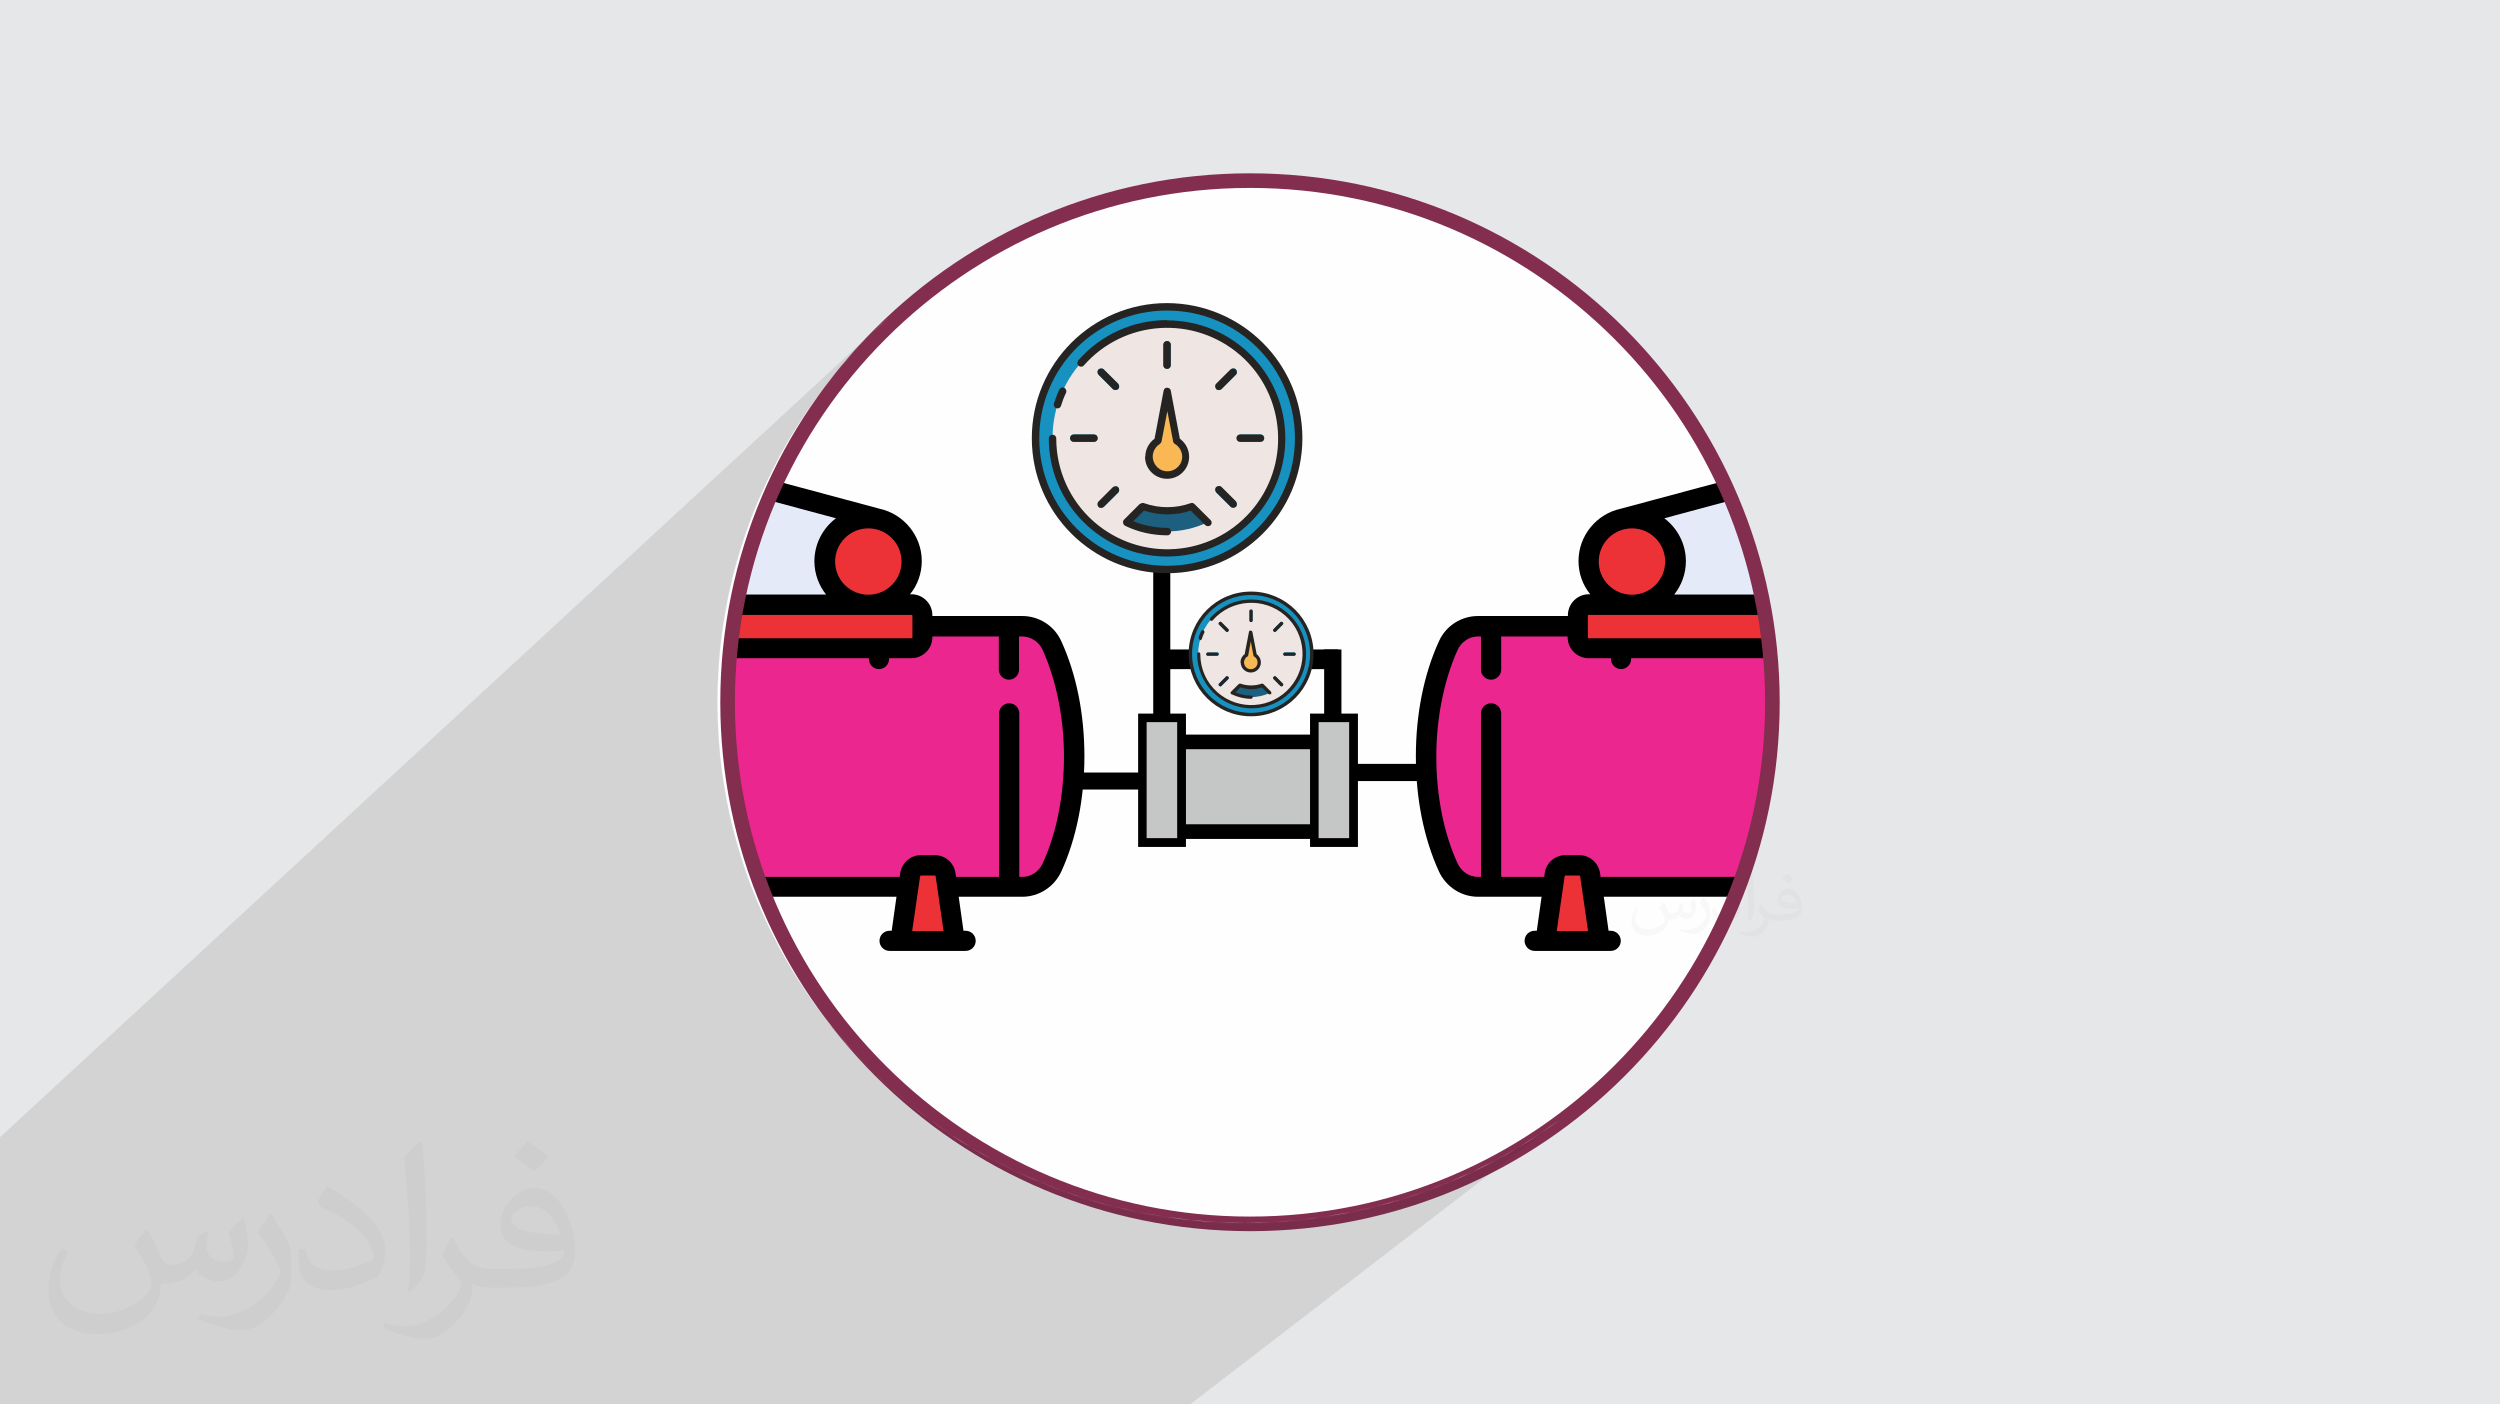 <?xml version="1.0" encoding="UTF-8"?>
<!DOCTYPE svg PUBLIC "-//W3C//DTD SVG 1.1//EN" "http://www.w3.org/Graphics/SVG/1.1/DTD/svg11.dtd">
<!-- Creator: CorelDRAW 2017 -->
<svg xmlns="http://www.w3.org/2000/svg" xml:space="preserve" width="356px" height="200px" version="1.1" style="shape-rendering:geometricPrecision; text-rendering:geometricPrecision; image-rendering:optimizeQuality; fill-rule:evenodd; clip-rule:evenodd"
viewBox="0 0 356000 200000"
 xmlns:xlink="http://www.w3.org/1999/xlink"
 enable-background="new 0 0 512 512">
 <rect x="0" y="0" width="356000" height="200000" fill="#333333" stroke="none"/>
 <defs>
  <style type="text/css">
   <![CDATA[
    .fil22 {fill:none}
    .fil1 {fill:#FEFEFE}
    .fil10 {fill:#EC268F}
    .fil11 {fill:#ED3237}
    .fil15 {fill:black}
    .fil17 {fill:#1791BF}
    .fil19 {fill:#1C5F7E}
    .fil21 {fill:#252422}
    .fil13 {fill:#393185}
    .fil2 {fill:#5C6C75}
    .fil3 {fill:#7D8C97}
    .fil14 {fill:#959CB5}
    .fil12 {fill:#AFB9D2}
    .fil16 {fill:#C5C6C6}
    .fil5 {fill:#DF8571}
    .fil9 {fill:#E4EAF8}
    .fil6 {fill:#E6E7E8}
    .fil18 {fill:#EFE6E3}
    .fil4 {fill:#F4B2A1}
    .fil20 {fill:#F9B854}
    .fil7 {fill:#FEFEFE}
    .fil23 {fill:#832E4E;fill-rule:nonzero}
    .fil8 {fill:black;fill-rule:nonzero}
    .fil25 {fill:#373435;fill-opacity:0.031}
    .fil0 {fill:#373435;fill-opacity:0.102}
    .fil24 {fill:#2B2A29;fill-opacity:0.102}
   ]]>
  </style>
   <clipPath id="id0">
    <path d="M178000 25700c41100,0 74410,33260 74410,74300 0,41040 -33310,74300 -74410,74300 -41100,0 -74410,-33260 -74410,-74300 0,-41040 33310,-74300 74410,-74300z"/>
   </clipPath>
 </defs>
 <g id="Layer_x0020_1">
  <polygon class="fil0" points="261750,136250 261550,136250 261310,136250 260570,136250 260380,136250 260330,136250 260300,136250 259760,136250 258730,136250 258570,136250 258400,136250 257930,136250 257660,136250 256860,136250 256370,136250 255170,136250 255140,136250 253830,136250 253590,136250 253540,136250 253380,136250 252960,136250 252740,136250 251190,136250 250630,136250 250630,136250 250540,136250 250540,136250 250030,136250 250030,136250 250020,136250 250000,136250 249980,136250 249890,136250 249890,136250 249600,136250 249530,136250 249320,136250 249240,136250 249080,136250 248930,136250 248350,136250 248280,136250 248180,136250 247550,136250 246570,136250 246150,136250 246020,136250 245720,136250 245630,136250 245340,136250 244840,136250 244820,136250 244740,136250 244690,136250 244620,136250 244430,136250 243480,136250 243480,136250 243480,136250 243470,136250 243470,136250 243470,136250 243460,136250 243450,136250 243440,136250 243420,136250 243400,136250 243380,136250 243360,136250 243340,136250 243310,136250 243290,136250 243260,136250 243230,136250 243200,136250 243160,136250 243130,136250 243090,136250 243070,136250 243050,136250 243010,136250 242980,136250 242940,136250 242930,136250 242890,136250 242850,136250 242810,136250 242760,136250 242720,136250 242680,136250 242630,136250 242590,136250 242530,136250 242500,136250 242440,136250 242430,136250 242260,136250 241540,136250 241010,136250 240660,136250 240640,136250 237990,136250 237980,136250 237950,136250 237930,136250 237910,136250 237890,136250 237880,136250 237870,136250 237870,136250 237850,136250 237840,136250 237840,136250 237830,136250 237830,136250 237830,136250 237830,136250 237830,136250 237640,136250 237160,136250 237150,136250 237150,136250 237150,136250 237150,136250 237150,136250 237150,136250 237150,136250 237140,136250 237130,136250 237120,136250 237110,136250 237100,136250 237100,136250 237080,136250 237060,136250 237040,136250 237020,136250 237000,136250 237000,136250 236990,136250 236970,136250 236940,136250 236910,136250 236880,136250 236850,136250 236820,136250 236780,136250 236760,136250 236740,136250 236700,136250 236670,136250 236630,136250 236590,136250 236550,136250 236500,136250 236460,136250 236420,136250 236380,136250 236330,136250 236290,136250 236240,136250 236200,136250 236150,136250 236140,136250 234480,136250 234480,136250 234480,136250 234380,136250 234380,136250 234360,136250 234360,136250 234080,136250 234020,136250 234020,136250 233440,136250 232770,136250 231770,136250 231760,136250 231740,136250 231720,136250 231700,136250 231680,136250 231670,136250 231650,136250 231640,136250 231630,136250 231630,136250 231620,136250 231620,136250 231620,136250 231620,136250 231620,136250 231620,136250 231030,136250 230650,136250 230610,136250 230210,136250 230200,136250 230200,135720 230200,135570 230200,135540 230200,134930 230200,134860 230200,134860 230200,134860 230200,134860 230200,134860 230200,134860 230200,134860 230200,134850 230200,134850 230200,134840 230200,134830 230200,134820 230200,134810 230200,134800 230200,134780 230200,134770 230200,134750 230200,134740 230200,134710 230200,134700 230200,134700 230200,134670 230200,134650 230200,134630 230200,134600 230200,134590 230200,134580 230200,134550 230200,134530 230200,134500 230200,134470 230200,134440 230200,134410 230200,134380 230200,134350 230200,134320 230200,134290 230200,134260 230200,134230 230200,134220 230200,134200 230200,134160 230200,134150 230200,134140 230200,133860 230200,133750 230200,133150 230200,133140 230200,133120 230200,133110 230200,133100 230200,133080 230200,133070 230200,133060 230200,133060 230200,133050 230200,133040 230200,133040 230200,133040 230200,133040 230200,133040 230200,133040 230200,133040 230200,133040 230200,132900 230200,132870 230200,132120 230200,131270 230200,131160 230200,131010 230200,131010 230200,130990 230200,130970 230200,130960 230200,130950 230200,130930 230200,130920 230200,130920 230200,130910 230200,130900 230200,130900 230200,130900 230200,130900 230200,130900 230200,130900 230200,130900 230200,130560 230200,130560 230200,130560 230200,130550 230200,130550 230200,130550 230200,130550 230200,130540 230200,130540 230200,130530 230200,130520 230200,130510 230200,130500 230200,130480 230200,130470 230200,130450 230200,130430 230200,130410 230200,130400 230200,130370 230200,130350 230200,130330 230200,130300 230200,130290 230200,130280 230200,130250 230200,130220 230200,130200 230200,130170 230200,130140 230200,130110 230200,130080 230200,130050 230200,130020 230200,129990 230200,129960 230200,129930 230200,129900 230200,129860 230200,129850 230200,128580 230200,128540 230200,126660 230200,126650 230200,126630 230200,126620 230200,126610 230200,126590 230200,126580 230200,126570 230200,126560 230200,126550 230200,126550 230200,126540 230200,126540 230200,126540 230200,126540 230200,126540 230200,126250 230200,125990 230200,125100 230200,124200 230200,124050 230200,123160 230200,123040 230200,122310 230200,122300 230200,122280 230200,122270 230200,122250 230200,122240 230200,122230 230200,122220 230200,122210 230200,122200 230200,122190 230200,122190 230200,122190 230200,122190 230200,122190 230200,122180 230200,122180 230200,122180 230200,122180 230200,121260 230200,120350 230200,120220 230200,114780 271820,83670 270840,84440 269910,85250 269010,86100 268160,86990 267350,87930 266580,88900 265860,89910 265190,90950 264570,92030 264000,93140 263490,94280 263020,95450 262700,96420 276000,86680 276090,86620 276210,86590 276320,86580 276440,86590 276560,86620 276650,86680 276740,86750 276810,86840 276870,86940 276900,87050 276920,87170 276920,88780 277460,88780 280360,86680 280460,86620 280570,86590 280690,86580 280800,86590 280920,86620 281020,86680 281100,86750 281180,86840 281230,86940 281260,87050 281280,87170 281280,89370 281280,94250 281280,94250 281280,94260 281280,94260 281280,94260 281280,94260 281280,94270 281280,94270 281280,94270 281280,94270 281280,94270 281280,95250 293480,86680 293580,86620 293690,86590 293810,86580 293930,86590 294040,86620 294140,86680 294220,86750 294300,86840 294350,86940 294380,87050 294400,87170 294400,88780 294820,88780 297840,86680 297940,86620 298050,86590 298170,86580 298290,86590 298400,86620 298500,86680 298590,86750 298660,86840 298710,86940 298750,87050 298760,87170 298760,89370 298760,94260 298760,94260 298760,94260 298760,94270 298760,94270 298760,99150 298760,99160 298760,99160 298760,99160 298760,99160 298760,99170 298760,99170 298760,104060 298760,104070 298780,104080 298800,104100 298820,104130 298840,104150 298850,104180 298850,104180 298850,104210 298850,104210 298850,107900 304200,107900 306400,107900 306480,107900 306550,107930 306620,107960 306620,107960 306680,108010 306720,108070 306760,108140 306780,108210 306790,108290 306790,119750 306790,121650 306780,121730 306760,121800 306720,121870 306680,121920 306620,121970 295400,128730 296110,128500 297280,128030 298430,127520 299540,126950 300620,126330 284120,136250 282940,136250 282840,136250 282600,136250 280860,136250 280760,136250 279990,136250 279650,136250 274310,136250 274150,136250 273500,136250 271910,136250 270650,136250 270630,136250 269120,136250 268960,136250 268310,136250 266760,136250 266760,136250 266730,136250 266680,136250 266680,136250 265490,136250 265460,136250 265460,136250 265370,136250 265200,136250 263930,136250 263760,136250 263120,136250 262660,136250 "/>
  <ellipse class="fil1" cx="287250" cy="104310" rx="25790" ry="25750"/>
  <g id="_1419250638464">
   <path class="fil2" d="M281280 89370c0,-330 -270,-590 -590,-590l-4370 0c0,0 0,0 -10,0 -10,0 -20,0 -30,0 -10,0 -20,0 -20,0 -10,0 -20,10 -30,10 -10,0 -20,0 -30,0 -10,0 -20,10 -30,10 -10,0 -20,0 -30,10 -10,0 -20,0 -20,10 -10,0 -20,0 -30,10 -10,0 -20,10 -30,10 -10,0 -20,10 -20,10 -10,10 -20,10 -30,20 -10,0 -10,10 -20,10 -10,10 -20,10 -20,20 -10,10 -20,10 -30,20 0,0 0,0 -10,10 0,0 0,0 -10,10 -10,10 -10,10 -20,20 -10,10 -10,10 -20,20 -10,10 -10,20 -20,20 0,10 -10,20 -20,30 0,0 -10,10 -10,20 -10,10 -10,20 -20,30 0,0 -10,10 -10,20 0,10 -10,20 -10,30 -10,0 -10,10 -10,20 -10,10 -10,20 -10,30 -10,10 -10,20 -10,30 0,10 -10,10 -10,20 0,10 0,20 -10,30 0,10 0,20 0,30 0,10 0,20 0,30 0,10 0,20 0,30 0,10 0,10 0,20 0,0 0,0 0,10 0,10 0,20 0,30 0,10 0,20 0,30 0,10 0,20 0,30 10,0 10,10 10,20 0,10 0,20 10,30 0,10 0,20 0,30 10,10 10,20 10,30 10,0 10,10 20,20 0,10 0,20 10,30 0,10 10,20 10,20 0,10 10,20 20,30 0,10 10,20 10,20 10,10 10,20 20,30 0,0 10,10 20,20 0,0 0,10 0,10l3490 3910 -3050 0c0,0 0,0 0,0 -20,0 -30,10 -40,10 -10,0 -20,0 -20,0 -10,0 -20,0 -30,0 -10,10 -20,10 -30,10 -10,0 -20,0 -30,10 -10,0 -20,0 -30,0 -10,10 -10,10 -20,10 -10,10 -20,10 -30,10 -10,10 -20,10 -30,20 -10,0 -10,0 -20,10 -10,0 -20,10 -30,10 -10,10 -10,20 -20,20 -10,10 -20,10 -20,20 -10,0 -20,10 -30,20 0,0 0,0 -10,0 0,10 0,10 -10,10 -10,10 -10,20 -20,30 -10,0 -10,10 -20,20 -10,10 -10,10 -20,20 0,10 -10,20 -20,20 0,10 -10,20 -10,30 -10,0 -10,10 -20,20 0,10 -10,20 -10,30 0,10 -10,10 -10,20 -10,10 -10,20 -10,30 -10,10 -10,20 -10,30 -10,0 -10,10 -10,20 0,10 -10,20 -10,30 0,10 0,20 -10,30 0,10 0,20 0,30 0,10 0,20 0,30 0,10 0,20 0,30 0,0 0,10 0,10 0,10 0,10 0,10 0,10 0,20 0,40 0,0 0,10 0,20 0,10 0,20 0,30 10,10 10,20 10,30 0,10 0,20 10,30 0,10 0,20 0,30 10,0 10,10 10,20 10,10 10,20 20,30 0,10 0,20 10,20 0,10 10,20 10,30 0,10 10,20 10,20 10,10 20,20 20,30 10,10 10,10 20,20 0,10 10,20 20,30 0,0 0,0 0,10l3490 3910 -3050 0c0,0 0,0 -10,0 -10,0 -20,0 -30,0 -10,0 -20,0 -20,10 -10,0 -20,0 -30,0 -10,0 -20,0 -30,0 -10,10 -20,10 -30,10 -10,0 -20,10 -30,10 -10,0 -10,10 -20,10 -10,0 -20,10 -30,10 -10,0 -20,10 -30,10 -10,10 -10,10 -20,20 -10,0 -20,10 -30,10 -10,10 -10,10 -20,20 -10,0 -20,10 -20,10 -10,10 -20,20 -30,20 0,10 0,10 -10,10 0,0 0,10 -10,10 -10,10 -10,20 -20,20 -10,10 -10,20 -20,20 -10,10 -10,20 -20,30 0,0 -10,10 -20,20 0,10 -10,20 -10,20 -10,10 -10,20 -20,30 0,10 -10,10 -10,20 0,10 -10,20 -10,30 -10,10 -10,20 -10,30 -10,0 -10,10 -10,20 -10,10 -10,20 -10,30 0,10 -10,20 -10,30 0,10 0,20 -10,30 0,10 0,10 0,20 0,10 0,20 0,30 0,10 0,20 0,30 0,10 0,10 0,20 0,0 0,10 0,10 0,10 0,20 0,30 0,10 0,20 0,30 0,10 0,20 0,30 10,10 10,20 10,30 0,10 0,10 10,20 0,10 0,20 0,30 10,10 10,20 10,30 10,10 10,20 20,30 0,0 0,10 10,20 0,10 10,20 10,30 0,10 10,10 10,20 10,10 20,20 20,30 10,0 10,10 20,20 0,10 10,10 20,20 0,10 0,10 0,10l4370 4900c110,130 270,190 440,190 140,0 280,-40 390,-140 240,-220 260,-590 50,-840l-3490 -3910 3050 0c20,0 30,0 50,0 10,0 20,-10 20,-10 20,0 30,0 40,0 10,0 10,-10 20,-10 10,0 20,0 30,-10 10,0 20,0 30,0 10,-10 20,-10 30,-10 0,-10 10,-10 20,-10 10,-10 20,-10 30,-20 0,0 10,0 20,-10 10,0 10,-10 20,-10 10,-10 20,-10 30,-20 0,0 10,-10 20,-10 10,-10 10,-20 20,-20 0,-10 10,-10 10,-10 0,0 10,-10 10,-10 10,-10 20,-20 20,-20 10,-10 20,-20 20,-20 10,-10 10,-20 20,-30 10,0 10,-10 20,-20 0,-10 10,-20 10,-20 10,-10 10,-20 20,-30 0,-10 10,-10 10,-20 10,-10 10,-20 10,-30 10,-10 10,-20 20,-30 0,0 0,-10 10,-20 0,-10 0,-20 0,-30 10,-10 10,-20 10,-30 0,-10 10,-20 10,-30 0,-10 0,-20 0,-20 0,-10 0,-20 0,-30 0,-10 10,-20 10,-30 0,-10 0,-20 0,-20 0,0 0,-10 0,-10 0,-10 0,-20 -10,-30 0,-10 0,-20 0,-30 0,-10 0,-20 0,-30 0,-10 0,-20 -10,-30 0,-10 0,-20 0,-20 -10,-10 -10,-20 -10,-30 0,-10 -10,-20 -10,-30 -10,-10 -10,-20 -10,-30 -10,0 -10,-10 -10,-20 -10,-10 -10,-20 -20,-30 0,-10 -10,-10 -10,-20 -10,-10 -10,-20 -20,-30 0,0 -10,-10 -10,-20 -10,-10 -20,-20 -30,-20 0,-10 0,-10 0,-10l-3490 -3920 3050 0c20,0 30,0 50,0 10,0 20,0 20,0 20,0 30,-10 40,-10 10,0 10,0 20,0 10,-10 20,-10 30,-10 10,0 20,-10 30,-10 10,0 20,-10 30,-10 0,0 10,-10 20,-10 10,0 20,-10 30,-10 0,-10 10,-10 20,-10 10,-10 20,-20 20,-20 10,-10 20,-10 30,-20 0,0 10,-10 20,-10 10,-10 10,-10 20,-20 0,0 10,0 10,-10 0,0 10,0 10,-10 10,-10 20,-10 20,-20 10,-10 20,-10 20,-20 10,-10 10,-10 20,-20 10,-10 10,-20 20,-30 0,0 10,-10 10,-20 10,-10 10,-20 20,-30 0,0 10,-10 10,-20 10,-10 10,-20 10,-20 10,-10 10,-20 20,-30 0,-10 0,-20 10,-30 0,-10 0,-20 0,-30 10,-10 10,-10 10,-20 0,-10 10,-20 10,-30 0,-10 0,-20 0,-30 0,-10 0,-20 0,-30 0,-10 10,-20 10,-30 0,-10 0,-10 0,-20 0,0 0,0 0,-10 0,-10 0,-20 -10,-30 0,-10 0,-20 0,-30 0,-10 0,-20 0,-30 0,0 0,-10 -10,-20 0,-10 0,-20 0,-30 -10,-10 -10,-20 -10,-30 0,-10 -10,-20 -10,-20 -10,-10 -10,-20 -10,-30 -10,-10 -10,-20 -20,-30 0,-10 0,-20 -10,-20 0,-10 -10,-20 -10,-30 -10,-10 -10,-20 -20,-20 0,-10 -10,-20 -20,-20 0,-10 -10,-20 -20,-30 0,0 0,-10 0,-10l-3490 -3910 3050 0c320,0 590,-270 590,-590l0 0z"/>
   <path class="fil2" d="M298170 94850c20,0 40,0 50,0 10,0 20,0 30,0 10,0 20,-10 30,-10 10,0 20,0 20,0 10,-10 20,-10 30,-10 10,0 20,-10 30,-10 10,0 20,-10 30,-10 10,0 10,-10 20,-10 10,0 20,-10 30,-10 0,-10 10,-10 20,-10 10,-10 20,-20 30,-20 0,-10 10,-10 20,-20 10,0 10,-10 20,-10 10,-10 20,-10 20,-20 0,0 10,0 10,-10 0,0 10,0 10,-10 10,-10 20,-10 20,-20 10,-10 20,-10 20,-20 10,-10 20,-10 20,-20 10,-10 10,-20 20,-30 0,0 10,-10 10,-20 10,-10 10,-20 20,-30 10,0 10,-10 10,-20 10,-10 10,-20 20,-20 0,-10 0,-20 10,-30 0,-10 0,-20 10,-30 0,-10 0,-20 10,-30 0,-10 0,-10 0,-20 0,-10 10,-20 10,-30 0,-10 0,-20 0,-30 0,-10 10,-20 10,-30 0,-10 0,-20 0,-30 0,-10 0,-10 0,-20 0,0 0,0 0,-10 0,-10 0,-20 0,-30 0,-10 0,-20 -10,-30 0,-10 0,-20 0,-30 0,0 0,-10 -10,-20 0,-10 0,-20 0,-30 -10,-10 -10,-20 -10,-30 0,-10 -10,-20 -10,-20 0,-10 -10,-20 -10,-30 -10,-10 -10,-20 -10,-30 -10,-10 -10,-20 -20,-20 0,-10 -10,-20 -10,-30 -10,-10 -10,-20 -20,-20 0,-10 -10,-20 -10,-20 -10,-10 -20,-20 -20,-30 -10,0 -10,-10 -10,-10l-3490 -3910 3050 0c320,0 590,-270 590,-590 0,-330 -270,-590 -590,-590l-4360 0c-10,0 -10,0 -10,0 -10,0 -30,0 -40,0 -10,0 -10,0 -20,0 -10,0 -20,10 -30,10 -10,0 -20,0 -30,0 -10,0 -20,10 -30,10 -10,0 -20,0 -30,10 0,0 -10,0 -20,10 -10,0 -20,0 -30,10 -10,0 -20,10 -30,10 0,0 -10,10 -20,10 -10,10 -20,10 -30,20 0,0 -10,10 -20,10 -10,10 -10,10 -20,20 -10,10 -20,10 -30,20 0,0 0,0 -10,10 0,0 0,0 -10,10 0,10 -10,10 -20,20 -10,10 -10,10 -20,20 0,10 -10,20 -20,20 0,10 -10,20 -10,30 -10,0 -10,10 -20,20 -10,10 -10,20 -20,30 0,0 0,10 -10,20 0,10 -10,20 -10,30 0,0 -10,10 -10,20 -10,10 -10,20 -10,30 0,10 -10,20 -10,30 0,10 -10,10 -10,20 0,10 0,20 0,30 0,10 -10,20 -10,30 0,10 0,20 0,30 0,10 0,20 0,30 0,10 0,10 0,20 0,0 0,0 0,10 0,10 0,20 0,30 0,10 0,20 0,30 0,10 0,20 10,30 0,0 0,10 0,20 0,10 10,20 10,30 0,10 0,20 10,30 0,10 0,20 10,30 0,0 0,10 10,20 0,10 0,20 10,30 0,10 10,20 10,20 10,10 10,20 20,30 0,10 10,20 10,20 10,10 10,20 20,30 10,0 10,10 20,20 0,0 0,10 10,10l3480 3910 -3040 0c-10,0 -10,0 -10,0 -10,0 -30,10 -40,10 0,0 -10,0 -20,0 -10,0 -20,0 -30,0 -10,10 -20,10 -30,10 -10,0 -20,0 -30,10 -10,0 -20,0 -30,0 0,10 -10,10 -20,10 -10,10 -20,10 -30,10 -10,10 -20,10 -20,20 -10,0 -20,10 -30,10 -10,0 -20,10 -20,10 -10,10 -20,20 -30,20 -10,10 -10,10 -20,20 -10,0 -20,10 -30,20 0,0 0,0 -10,0 0,10 0,10 -10,10 0,10 -10,20 -20,30 -10,0 -10,10 -20,20 0,10 -10,10 -20,20 0,10 -10,20 -10,20 -10,10 -10,20 -20,30 -10,0 -10,10 -20,20 0,10 0,20 -10,30 0,10 -10,10 -10,20 0,10 -10,20 -10,30 -10,10 -10,20 -10,30 0,0 -10,10 -10,20 0,10 -10,20 -10,30 0,10 0,20 0,30 0,10 -10,20 -10,30 0,10 0,20 0,30 0,10 0,20 0,30 0,0 0,10 0,10 0,10 0,10 0,10 0,10 0,20 0,40 0,0 0,10 0,20 0,10 0,20 10,30 0,10 0,20 0,30 0,10 10,20 10,30 0,10 0,20 10,30 0,0 0,10 10,20 0,10 0,20 10,30 0,10 0,20 10,20 0,10 10,20 10,30 10,10 10,20 20,20 0,10 10,20 10,30 10,10 10,10 20,20 10,10 10,20 20,30 0,0 0,0 10,10l3480 3910 -3040 0c-10,0 -10,0 -10,0 -10,0 -30,0 -40,0 -10,0 -10,0 -20,10 -10,0 -20,0 -30,0 -10,0 -20,0 -30,0 -10,10 -20,10 -30,10 -10,10 -20,10 -30,10 0,0 -10,10 -20,10 -10,0 -20,10 -30,10 -10,0 -20,10 -20,10 -10,10 -20,10 -30,20 -10,0 -20,10 -20,10 -10,10 -20,10 -30,20 -10,0 -10,10 -20,10 -10,10 -20,20 -30,20 0,10 0,10 -10,10 0,0 0,10 -10,10 0,10 -10,20 -20,20 -10,10 -10,20 -20,20 0,10 -10,20 -20,30 0,0 -10,10 -10,20 -10,10 -10,20 -20,20 -10,10 -10,20 -20,30 0,10 0,10 -10,20 0,10 -10,20 -10,30 0,10 -10,20 -10,30 -10,0 -10,10 -10,20 0,10 -10,20 -10,30 0,10 -10,20 -10,30 0,10 0,20 0,30 0,10 -10,10 -10,20 0,10 0,20 0,30 0,10 0,20 0,30 0,10 0,10 0,20 0,0 0,10 0,10 0,10 0,20 0,30 0,10 0,20 0,30 0,10 0,20 10,30 0,10 0,20 0,30 0,10 10,10 10,20 0,10 0,20 10,30 0,10 0,20 0,30 10,10 10,20 20,30 0,0 0,10 10,20 0,10 10,20 10,30 10,10 10,10 20,20 0,10 10,20 10,30 10,0 10,10 20,20 10,10 10,20 20,20 0,10 0,10 10,10l4360 4900c110,130 280,190 440,190 140,0 280,-40 390,-140 240,-220 270,-590 50,-840l-3490 -3910 3050 0c20,0 40,0 50,0 10,0 20,-10 30,-10 10,0 20,0 30,0 10,0 20,0 20,-10 10,0 20,0 30,-10 10,0 20,0 30,0 10,-10 20,-10 30,-10 10,-10 10,-10 20,-10 10,-10 20,-10 30,-20 0,0 10,0 20,-10 10,0 20,-10 20,-10 10,-10 20,-10 30,-20 10,0 10,-10 20,-10 10,-10 20,-20 20,-20 10,-10 10,-10 10,-10 0,0 10,-10 10,-10 10,-10 20,-20 20,-20 10,-10 20,-20 20,-20 10,-10 20,-20 20,-30 10,0 10,-10 20,-20 0,-10 10,-20 20,-20 0,-10 10,-20 10,-30 10,-10 10,-10 10,-20 10,-10 10,-20 20,-30 0,-10 0,-20 10,-30 0,0 0,-10 10,-20 0,-10 0,-20 10,-30 0,-10 0,-20 0,-30 0,-10 10,-20 10,-30 0,-10 0,-20 0,-20 0,-10 10,-20 10,-30 0,-10 0,-20 0,-30 0,-10 0,-10 0,-20 0,0 0,-10 0,-10 0,-10 0,-20 0,-30 0,-10 0,-20 -10,-30 0,-10 0,-20 0,-30 0,-10 0,-20 -10,-30 0,-10 0,-20 0,-20 0,-10 -10,-20 -10,-30 0,-10 -10,-20 -10,-30 0,-10 -10,-20 -10,-30 0,0 -10,-10 -10,-20 -10,-10 -10,-20 -20,-30 0,-10 -10,-10 -10,-20 -10,-10 -10,-20 -20,-30 0,0 -10,-10 -10,-20 -10,-10 -20,-20 -30,-20 0,-10 0,-10 0,-10l-3490 -3920 3050 0 0 0z"/>
  </g>
  <g id="_1419250635456">
   <path class="fil3" d="M276320 104640c-320,0 -580,-260 -580,-580l0 -16890c0,-330 260,-590 580,-590 330,0 590,260 590,590l0 16890c0,320 -260,580 -590,580l0 0z"/>
   <path class="fil3" d="M280690 104640c-330,0 -590,-260 -590,-580l0 -16890c0,-330 260,-590 590,-590 320,0 590,260 590,590l0 16890c0,320 -270,580 -590,580l0 0z"/>
   <path class="fil3" d="M293810 104640c-330,0 -590,-260 -590,-580l0 -16890c0,-330 260,-590 590,-590 320,0 590,260 590,590l0 16890c0,320 -270,580 -590,580l0 0z"/>
   <path class="fil3" d="M298170 104640c-330,0 -590,-260 -590,-580l0 -16890c0,-330 260,-590 590,-590 320,0 590,260 590,590l0 16890c0,320 -270,580 -590,580l0 0z"/>
  </g>
  <path class="fil4" d="M268090 107900l38310 0c220,0 390,170 390,390l0 13360c0,210 -170,390 -390,390l-38310 0c-210,0 -390,-180 -390,-390l0 -13360c0,-220 180,-390 390,-390z"/>
  <path class="fil5" d="M306400 120150l-38310 0c-210,0 -390,-180 -390,-400l0 1900c0,210 180,390 390,390l38310 0c220,0 390,-180 390,-390l0 -1900c0,220 -170,400 -390,400z"/>
  <path class="fil5" d="M306400 107900l-2200 0c210,0 390,170 390,390l0 13360c0,210 -180,390 -390,390l2200 0c220,0 390,-180 390,-390l0 -13360c0,-220 -170,-390 -390,-390z"/>
  <g id="_1419250634560">
   <path class="fil5" d="M273730 119460c-150,0 -300,-60 -420,-170l-650 -650c-230,-230 -230,-610 0,-840 230,-230 610,-230 840,0l650 650c230,230 230,610 0,840 -120,110 -270,170 -420,170z"/>
   <path class="fil5" d="M279270 119460c-150,0 -310,-60 -420,-170l-650 -650c-230,-230 -230,-610 0,-840 230,-230 600,-230 830,0l650 650c230,230 230,610 0,840 -110,110 -260,170 -410,170z"/>
   <path class="fil5" d="M284800 119460c-150,0 -300,-60 -410,-170l-650 -650c-230,-230 -230,-610 0,-840 230,-230 600,-230 830,0l650 650c230,230 230,610 0,840 -110,110 -270,170 -420,170z"/>
   <path class="fil5" d="M290340 119460c-150,0 -300,-60 -420,-170l-650 -650c-230,-230 -230,-610 0,-840 230,-230 610,-230 840,0l650 650c230,230 230,610 0,840 -120,110 -270,170 -420,170z"/>
   <path class="fil5" d="M295880 119460c-150,0 -300,-60 -420,-170l-650 -650c-230,-230 -230,-610 0,-840 230,-230 600,-230 830,0l650 650c230,230 230,610 0,840 -110,110 -260,170 -410,170z"/>
   <path class="fil5" d="M301410 119460c-150,0 -300,-60 -410,-170l-650 -650c-230,-230 -230,-610 0,-840 230,-230 600,-230 830,0l650 650c230,230 230,610 0,840 -110,110 -260,170 -420,170z"/>
  </g>
  <path class="fil3" d="M275650 104210l0 7530 5720 0 0 -7530c0,-80 -80,-150 -160,-150l-5410 0c-80,0 -150,70 -150,150l0 0z"/>
  <path class="fil2" d="M281210 104060l-1410 0c80,0 160,70 160,150l0 5960 -4310 0 0 1570 5720 0 0 -7530c0,-80 -80,-150 -160,-150l0 0z"/>
  <path class="fil3" d="M273710 114740l0 -2690c0,-170 140,-310 310,-310l8970 0c170,0 310,140 310,310l0 2690c0,170 -140,310 -310,310l-8970 0c-170,0 -310,-140 -310,-310z"/>
  <path class="fil2" d="M282990 111740l-1410 0c170,0 310,140 310,310l0 2690c0,170 -140,310 -310,310l1410 0c170,0 310,-140 310,-310l0 -2690c0,-170 -140,-310 -310,-310l0 0z"/>
  <path class="fil3" d="M293130 104210l0 7530 5720 0 0 -7530c0,-80 -70,-150 -160,-150l-5410 0c-80,0 -150,70 -150,150l0 0z"/>
  <path class="fil2" d="M298690 104060l-1410 0c90,0 160,70 160,150l0 5960 -4310 0 0 1570 5720 0 0 -7530c0,-80 -70,-150 -160,-150z"/>
  <path class="fil3" d="M291190 114740l0 -2690c0,-170 140,-310 310,-310l8970 0c170,0 320,140 320,310l0 2690c0,170 -150,310 -320,310l-8970 0c-170,0 -310,-140 -310,-310z"/>
  <path class="fil2" d="M300470 111740l-1410 0c170,0 310,140 310,310l0 2690c0,170 -140,310 -310,310l1410 0c170,0 320,-140 320,-310l0 -2690c0,-170 -150,-310 -320,-310l0 0z"/>
  <path class="fil6" d="M128000 45010l2690 -2340 2800 -2190 2910 -2080 3030 -1930 3110 -1780 3210 -1620 3300 -1480 3360 -1320 3450 -1170 3520 -980 3590 -840 3670 -640 3710 -490 3790 -300 3820 -110 3820 110 3790 300 3710 490 3670 640 3590 840 3520 980 3450 1170 3370 1320 3290 1480 3210 1620 3110 1780 3030 1930 2910 2080 2800 2190 2690 2340 2570 2460 2460 2570 2350 2680 2190 2800 2090 2910 1930 3020 1780 3100 1620 3210 1480 3290 1320 3360 1180 3440 980 3520 840 3590 640 3660 490 3710 300 3780 120 3810 -120 3820 -300 3780 -490 3700 -640 3670 -840 3590 -980 3510 -1180 3440 -1320 3370 -1480 3280 -1620 3220 -1780 3090 -1930 3030 -2090 2910 -2190 2790 -2350 2690 -2460 2570 -2570 2450 -2690 2350 -2800 2190c-12410,9260 -27820,14780 -44510,14780 -41100,0 -74410,-33260 -74410,-74300 0,-21810 9390,-41390 24380,-54990l110 150z"/>
  <path class="fil6" d="M128000 45010l-2570 2460c830,-830 1700,-1670 2570,-2460zm-2570 2460l-2460 2570c790,-870 1630,-1740 2460,-2570zm-2460 2570l-2350 2680c760,-910 1550,-1810 2350,-2680zm-2350 2680l-2190 2800c720,-950 1430,-1890 2190,-2800zm-2190 2800l-2080 2910c680,-980 1360,-1970 2080,-2910zm-2080 2910l-1930 3020c600,-1020 1240,-2040 1930,-3020zm-1930 3020l-1780 3100c560,-1060 1170,-2080 1780,-3100zm-1780 3100l-1630 3210c530,-1090 1060,-2150 1630,-3210zm-1630 3210l-1480 3290c460,-1100 990,-2190 1480,-3290zm-1480 3290l-1320 3360c410,-1130 870,-2260 1320,-3360zm-1320 3360l-1180 3440c380,-1170 760,-2300 1180,-3440zm-1180 3440l-980 3520c300,-1170 640,-2380 980,-3520zm-980 3520l-830 3590c260,-1210 530,-2420 830,-3590zm-830 3590l-650 3660c190,-1240 420,-2450 650,-3660zm-650 3660l-490 3710c120,-1250 310,-2500 490,-3710zm-490 3710l-300 3780c70,-1290 150,-2540 300,-3780zm-300 3780l-110 3810c0,-1280 30,-2570 110,-3810zm-110 3810l110 3820c-80,-1280 -110,-2530 -110,-3820zm110 3820l300 3780c-110,-1250 -230,-2490 -300,-3780zm300 3780l490 3700c-180,-1240 -340,-2450 -490,-3700zm490 3700l650 3670c-270,-1210 -460,-2420 -650,-3670zm650 3670l830 3590c-300,-1170 -570,-2380 -830,-3590zm830 3590l980 3520c-370,-1180 -680,-2350 -980,-3520zm980 3520l1180 3430c-420,-1130 -800,-2300 -1180,-3430zm1180 3430l1320 3370c-450,-1100 -910,-2230 -1320,-3370zm1320 3370l1480 3290c-530,-1100 -1020,-2200 -1480,-3290zm1480 3290l1630 3210c-570,-1060 -1140,-2120 -1630,-3210zm1630 3210l1780 3100c-610,-1020 -1220,-2040 -1780,-3100zm1780 3100l1930 3020c-690,-980 -1330,-2000 -1930,-3020zm1930 3020l2080 2910c-720,-940 -1400,-1930 -2080,-2910zm2080 2910l2190 2800c-760,-910 -1470,-1850 -2190,-2800zm2190 2800l2350 2680c-800,-870 -1590,-1780 -2350,-2680zm2350 2680l2460 2570c-830,-830 -1670,-1700 -2460,-2570zm2460 2570l2570 2460c-870,-800 -1740,-1630 -2570,-2460zm2570 2460l2690 2340c-910,-760 -1820,-1550 -2690,-2340zm2690 2340l2800 2190c-950,-720 -1890,-1430 -2800,-2190zm2800 2190l2910 2080c-980,-680 -1960,-1360 -2910,-2080zm2910 2080l3030 1930c-1020,-610 -2040,-1250 -3030,-1930zm3030 1930l3110 1770c-1060,-560 -2090,-1170 -3110,-1770zm3110 1770l3210 1630c-1100,-530 -2150,-1060 -3210,-1630zm3210 1630l3300 1470c-1100,-450 -2200,-980 -3300,-1470zm3300 1470l3360 1330c-1130,-420 -2270,-870 -3360,-1330zm3360 1330l3450 1170c-1180,-380 -2310,-760 -3450,-1170zm3450 1170l3520 980c-1180,-300 -2390,-640 -3520,-980zm3520 980l3590 830c-1210,-260 -2420,-530 -3590,-830zm3590 830l3680 640c-1250,-180 -2460,-410 -3680,-640zm3680 640l3700 500c-1240,-120 -2490,-310 -3700,-500zm3700 500l3790 300c-1290,-80 -2540,-150 -3790,-300zm3790 300l3820 110c-1290,0 -2570,-40 -3820,-110zm3820 110l3820 -110c-1280,70 -2530,110 -3820,110zm3820 -110l3790 -300c-1250,110 -2500,220 -3790,300zm3790 -300l3710 -500c-1250,190 -2460,340 -3710,500zm3710 -500l3670 -640c-1210,270 -2420,460 -3670,640zm3670 -640l3600 -830c-1180,300 -2390,570 -3600,830zm3600 -830l3520 -980c-1180,380 -2350,680 -3520,980zm3520 -980l3440 -1170c-1140,410 -2310,790 -3440,1170zm3440 -1170l3370 -1330c-1100,460 -2240,910 -3370,1330zm3370 -1330l3290 -1470c-1100,530 -2190,1020 -3290,1470zm3290 -1470l3220 -1630c-1060,570 -2120,1140 -3220,1630zm3220 -1630l3100 -1770c-1020,600 -2040,1210 -3100,1770zm3100 -1770l3030 -1930c-980,680 -2010,1320 -3030,1930zm3030 -1930l2910 -2080c-940,720 -1930,1400 -2910,2080z"/>
  <polygon class="fil6" points="0,0 356000,0 356000,200000 0,200000 "/>
  <ellipse class="fil7" cx="177210" cy="100000" rx="75050" ry="74300"/>
  <g>
  </g>
  <g style="clip-path:url(#id0)">
   <g>
    <polygon class="fil8" points="191020,92480 191020,108770 223720,108770 223720,111220 188560,111220 188560,92480 "/>
    <path class="fil9" d="M250970 76830c0,-3660 1860,-6910 4660,-8880l0 -410 -20100 6190 0 13910 20100 0 0 -1960c-2800,-1970 -4660,-5220 -4660,-8880l0 30z"/>
    <path class="fil10" d="M289580 91950c-760,-1660 -2430,-2760 -4240,-2760l-74900 0c-1860,0 -3490,1100 -4240,2760 -1970,4310 -3180,9790 -3180,15800 0,5970 1170,11450 3180,15790 750,1670 2420,2760 4240,2760l74900 0c1850,0 3480,-1090 4240,-2760 1960,-4300 3180,-9780 3180,-15790 0,-5970 -1180,-11450 -3180,-15800z"/>
    <path class="fil11" d="M269550 92250l-43330 0c-870,0 -1550,-680 -1550,-1550l0 -3100c0,-870 680,-1550 1550,-1550l43330 0c880,0 1560,680 1560,1550l0 3100c0,870 -680,1550 -1560,1550z"/>
    <path class="fil12" d="M264900 73730l-6210 0c-870,0 -1550,680 -1550,1550l0 10810 9270 0 0 -10810c0,-870 -680,-1550 -1550,-1550l40 0z"/>
    <path class="fil10" d="M282010 89190l0 29370c0,870 -680,1550 -1550,1550l-63630 0c-1700,0 -3100,-1400 -3100,-3100l0 -27820 -3290 0c-1860,0 -3490,1100 -4240,2760 -1970,4310 -3180,9790 -3180,15800 0,5970 1170,11450 3180,15800 750,1660 2420,2750 4240,2750l74480 0 0 -37070 -2880 0 -30 -40z"/>
    <path class="fil11" d="M224890 123170l-1960 0c-760,0 -1440,560 -1520,1320l-1360 9490 7720 0 -1360 -9490c-120,-760 -760,-1320 -1520,-1320l0 0z"/>
    <path class="fil13" d="M272850 123170l-1970 0c-760,0 -1440,560 -1510,1320l-1370 9490 7720 0 -1360 -9490c-110,-760 -760,-1320 -1510,-1320l0 0z"/>
    <path class="fil14" d="M263350 73730l-4660 0c-870,0 -1550,680 -1550,1550l0 10810 4660 0 0 -10810c0,-870 680,-1550 1550,-1550z"/>
    <path class="fil11" d="M232390 73730c-3410,0 -6210,2760 -6210,6200 0,3400 2760,6200 6210,6200 3400,0 6210,-2760 6210,-6200 0,-3400 -2770,-6200 -6210,-6200z"/>
    <path class="fil15" d="M290900 91340c-1020,-2190 -3180,-3580 -5560,-3580l-12790 0 0 -120c0,-1130 -650,-2110 -1590,-2640 2000,-2230 3140,-5110 3140,-8170 0,-6760 -5530,-12280 -12270,-12280 -1620,0 -3060,380 -3060,380l-28010 7520c-3410,750 -5980,3820 -5980,7440 0,1780 610,3440 1670,4730l-190 0c-1670,0 -2990,1360 -2990,2980l0 120 -12800 0c-2380,0 -4580,1390 -5560,3590 -2160,4720 -3290,10390 -3290,16400 0,6010 1130,11680 3290,16400 1020,2190 3180,3590 5560,3590l9050 0 -680 4840 -300 0c-800,0 -1440,640 -1440,1430 0,800 640,1440 1440,1440l10820 0c800,0 1440,-640 1440,-1440 0,-790 -640,-1430 -1440,-1430l-300 0 -680 -4840 39090 0 -680 4840 -300 0c-800,0 -1440,640 -1440,1430 0,800 640,1440 1440,1440l10820 0c800,0 1440,-640 1440,-1440 0,-790 -640,-1430 -1440,-1430l-300 0 -680 -4840 9040 0c2390,0 4580,-1400 5570,-3590 2160,-4720 3290,-10390 3290,-16400 0,-6010 -1130,-11680 -3290,-16400l-40 30zm-53930 -17530l14760 -3970c-1400,2000 -2200,4380 -2200,6990 0,2910 1030,5670 2840,7830l-13960 0c1020,-1290 1660,-2950 1660,-4730 0,-2490 -1210,-4720 -3060,-6120l-40 0zm28040 4690l-6390 0 0 -3180c0,-40 30,-110 110,-110l6210 0c40,0 110,40 110,110l0 3180 -40 0zm-6390 2910l6390 0 0 3280 -6390 0 0 -3280zm12560 -4540c0,2800 -1210,5330 -3290,7110l0 -8660c0,-1660 -1360,-2980 -2990,-2980l-6210 0c-1660,0 -2990,1360 -2990,2980l0 8660c-2080,-1780 -3290,-4310 -3290,-7110 0,-5180 4200,-9370 9390,-9370 5180,0 9380,4190 9380,9370l0 0zm-43520 3100c0,-2610 2120,-4730 4730,-4730 2610,0 4730,2120 4730,4730 0,2610 -2120,4720 -4730,4720 -2610,0 -4730,-2110 -4730,-4720zm-1550 7710c0,-40 30,-110 110,-110l43330 0c40,0 120,30 120,110l0 3100c0,40 -40,110 -120,110l-43330 0c-40,0 -110,-40 -110,-110l0 -3100 0 0zm-4430 44900l1130 -7830c0,-30 40,-70 120,-70l1960 0c40,0 80,40 120,70l1130 7830 -4390 0 -70 0zm47950 0l1140 -7830c0,-30 30,-70 110,-70l1970 0c40,0 70,40 110,70l1140 7830 -4390 0 -80 0zm18580 -9640c-530,1170 -1700,1930 -2910,1930l-420 0 0 -23280c0,-800 -640,-1440 -1440,-1440 -790,0 -1430,640 -1430,1440l0 23280 -6140 0 -70 -530c-230,-1480 -1480,-2570 -2950,-2570l-1970 0c-1480,0 -2760,1090 -2950,2570l-80 530 -39930 0 -70 -530c-230,-1480 -1480,-2570 -2960,-2570l-1960 0c-1480,0 -2770,1090 -2960,2570l-70 530 -6130 0 0 -23280c0,-800 -650,-1440 -1440,-1440 -800,0 -1440,640 -1440,1440l0 23280 -420 0c-1250,0 -2380,-760 -2910,-1930 -1970,-4270 -3030,-9680 -3030,-15190 0,-5520 1100,-10890 3030,-15190 530,-1180 1700,-1930 2910,-1930l420 0 0 4720c0,790 640,1440 1440,1440 790,0 1440,-650 1440,-1440l0 -4720 9460 0 0 110c0,1660 1360,2990 2990,2990l3180 0 0 110c0,790 640,1440 1440,1440 790,0 1430,-650 1430,-1440l0 -110 31150 0 0 110c0,790 650,1440 1440,1440 800,0 1440,-650 1440,-1440l0 -110 3180 0c1660,0 2990,-1370 2990,-2990l0 -110 9460 0 0 4720c0,790 640,1440 1440,1440 790,0 1440,-650 1440,-1440l0 -4720 410 0c1250,0 2390,750 2920,1930 1970,4260 3030,9670 3030,15190 0,5510 -1100,10880 -3030,15190l70 0z"/>
    <polygon class="fil8" points="164220,75430 164220,110010 131520,110010 131520,112430 166650,112430 166650,75430 "/>
    <path class="fil9" d="M105030 76830c0,-3660 -1860,-6910 -4660,-8880l0 -410 20100 6190 0 13910 -20100 0 0 -1960c2800,-1970 4660,-5220 4660,-8880l0 30z"/>
    <path class="fil10" d="M66460 91950c760,-1660 2420,-2760 4240,-2760l74900 0c1860,0 3480,1100 4240,2760 1970,4310 3180,9790 3180,15800 0,5970 -1170,11450 -3180,15790 -760,1670 -2420,2760 -4240,2760l-74900 0c-1850,0 -3480,-1090 -4240,-2760 -1970,-4300 -3180,-9780 -3180,-15790 0,-5970 1180,-11450 3180,-15800z"/>
    <path class="fil11" d="M86480 92250l43340 0c870,0 1550,-680 1550,-1550l0 -3100c0,-870 -680,-1550 -1550,-1550l-43340 0c-870,0 -1550,680 -1550,1550l0 3100c0,870 680,1550 1550,1550z"/>
    <path class="fil12" d="M91140 73730l6210 0c870,0 1550,680 1550,1550l0 10810 -9280 0 0 -10810c0,-870 690,-1550 1560,-1550l-40 0z"/>
    <path class="fil10" d="M73990 89190l0 29370c0,870 680,1550 1550,1550l63630 0c1700,0 3100,-1400 3100,-3100l0 -27820 3290 0c1860,0 3490,1100 4240,2760 1970,4310 3180,9790 3180,15800 0,5970 -1170,11450 -3180,15800 -750,1660 -2420,2750 -4240,2750l-74480 0 0 -37070 2880 0 30 -40z"/>
    <path class="fil11" d="M131140 123170l1970 0c760,0 1440,560 1520,1320l1360 9490 -7720 0 1360 -9490c110,-760 760,-1320 1510,-1320l0 0z"/>
    <path class="fil13" d="M83190 123170l1970 0c750,0 1440,560 1510,1320l1370 9490 -7730 0 1370 -9490c110,-760 750,-1320 1510,-1320l0 0z"/>
    <path class="fil14" d="M92650 73730l4660 0c870,0 1550,680 1550,1550l0 10810 -4660 0 0 -10810c0,-870 -680,-1550 -1550,-1550z"/>
    <path class="fil11" d="M123610 73730c3410,0 6210,2760 6210,6200 0,3400 -2760,6200 -6210,6200 -3400,0 -6210,-2760 -6210,-6200 0,-3400 2770,-6200 6210,-6200z"/>
    <path class="fil15" d="M65140 91340c1020,-2190 3180,-3580 5560,-3580l12790 0 0 -120c0,-1130 650,-2110 1590,-2640 -2000,-2230 -3140,-5110 -3140,-8170 0,-6760 5530,-12280 12260,-12280 1630,0 3070,380 3070,380l28010 7520c3400,750 5980,3820 5980,7440 0,1780 -610,3440 -1670,4730l190 0c1670,0 2990,1360 2990,2980l0 120 12790 0c2390,0 4580,1390 5570,3590 2160,4720 3290,10390 3290,16400 0,6010 -1140,11680 -3290,16400 -1020,2190 -3180,3590 -5570,3590l-9040 0 680 4840 300 0c800,0 1440,640 1440,1430 0,800 -640,1440 -1440,1440l-10820 0c-800,0 -1440,-640 -1440,-1440 0,-790 640,-1430 1440,-1430l300 0 680 -4840 -39090 0 680 4840 300 0c790,0 1440,640 1440,1430 0,800 -650,1440 -1440,1440l-10830 0c-790,0 -1430,-640 -1430,-1440 0,-790 640,-1430 1430,-1430l310 0 680 -4840 -9050 0c-2380,0 -4580,-1400 -5560,-3590 -2160,-4720 -3290,-10390 -3290,-16400 0,-6010 1130,-11680 3290,-16400l40 30zm53930 -17530l-14760 -3970c1400,2000 2200,4380 2200,6990 0,2910 -1030,5670 -2840,7830l13960 0c-1020,-1290 -1660,-2950 -1660,-4730 0,-2490 1210,-4720 3060,-6120l40 0zm-28050 4690l6400 0 0 -3180c0,-40 -40,-110 -110,-110l-6210 0c-40,0 -110,40 -110,110l0 3180 30 0zm6400 2910l-6400 0 0 3280 6400 0 0 -3280zm-12560 -4540c0,2800 1210,5330 3290,7110l0 -8660c0,-1660 1360,-2980 2990,-2980l6200 0c1670,0 3000,1360 3000,2980l0 8660c2080,-1780 3290,-4310 3290,-7110 0,-5180 -4200,-9370 -9390,-9370 -5180,0 -9380,4190 -9380,9370l0 0zm43520 3100c0,-2610 -2120,-4730 -4730,-4730 -2610,0 -4730,2120 -4730,4730 0,2610 2120,4720 4730,4720 2610,0 4730,-2110 4730,-4720zm1550 7710c0,-40 -40,-110 -110,-110l-43340 0c-30,0 -110,30 -110,110l0 3100c0,40 40,110 110,110l43340 0c40,0 110,-40 110,-110l0 -3100 0 0zm4430 44900l-1130 -7830c0,-30 -40,-70 -120,-70l-1970 0c-30,0 -70,40 -110,70l-1140 7830 4390 0 80 0zm-47950 0l-1140 -7830c0,-30 -40,-70 -110,-70l-1970 0c-40,0 -80,40 -110,70l-1140 7830 4390 0 80 0zm-18590 -9640c530,1170 1710,1930 2920,1930l410 0 0 -23280c0,-800 650,-1440 1440,-1440 800,0 1440,640 1440,1440l0 23280 6130 0 80 -530c230,-1480 1470,-2570 2950,-2570l1970 0c1470,0 2760,1090 2950,2570l80 530 39930 0 70 -530c230,-1480 1480,-2570 2950,-2570l1970 0c1480,0 2760,1090 2950,2570l80 530 6130 0 0 -23280c0,-800 650,-1440 1440,-1440 790,0 1440,640 1440,1440l0 23280 410 0c1250,0 2390,-760 2920,-1930 1970,-4270 3030,-9680 3030,-15190 0,-5520 -1100,-10890 -3030,-15190 -530,-1180 -1700,-1930 -2950,-1930l-420 0 0 4720c0,790 -640,1440 -1440,1440 -790,0 -1440,-650 -1440,-1440l0 -4720 -9460 0 0 110c0,1660 -1360,2990 -2990,2990l-3180 0 0 110c0,790 -640,1440 -1440,1440 -790,0 -1430,-650 -1430,-1440l0 -110 -31150 0 0 110c0,790 -650,1440 -1440,1440 -800,0 -1440,-650 -1440,-1440l0 -110 -3180 0c-1660,0 -2990,-1370 -2990,-2990l0 -110 -9460 0 0 4720c0,790 -640,1440 -1440,1440 -790,0 -1440,-650 -1440,-1440l0 -4720 -410 0c-1250,0 -2390,750 -2920,1930 -1970,4260 -3030,9670 -3030,15190 0,5510 1100,10880 3030,15190l-40 0z"/>
    <rect class="fil16" x="164340" y="105630" width="26190" height="12770"/>
    <path class="fil8" d="M164340 104610l27250 0 0 14850 -28280 0 0 -14850 1060 0 -30 0zm25130 2080l-24110 0 0 10690 24110 0 0 -10690z"/>
    <rect class="fil16" x="187160" y="102230" width="5600" height="17760"/>
    <path class="fil8" d="M187160 101620l6210 0 0 18980 -6820 0 0 -18980 610 0zm4960 1210l-4350 0 0 16520 4350 0 0 -16520z"/>
    <rect class="fil15" x="165470" y="92480" width="25060" height="2800"/>
    <path class="fil17" d="M178150 84500c4770,0 8630,3860 8630,8620 0,4760 -3860,8620 -8630,8620 -4770,0 -8630,-3860 -8630,-8620 0,-4760 3860,-8620 8630,-8620z"/>
    <path class="fil18" d="M178150 85600c4160,0 7530,3360 7530,7520 0,4160 -3370,7520 -7530,7520 -4160,0 -7530,-3360 -7530,-7520 0,-4160 3370,-7520 7530,-7520z"/>
    <path class="fil17" d="M178150 86770c-150,0 -230,120 -230,230l0 1320c0,150 120,230 230,230 150,0 230,-110 230,-230l0 -1320c0,-150 -120,-230 -230,-230z"/>
    <path class="fil17" d="M181520 89990c80,0 110,-40 190,-80l940 -950c120,-110 120,-260 0,-340 -110,-110 -260,-110 -340,0l-940 950c-110,110 -110,260 0,340 40,40 110,80 190,80l0 0 -40 0z"/>
    <path class="fil17" d="M174560 96370l-950 950c-110,110 -110,260 0,340 110,110 260,110 340,0l950 -950c110,-110 110,-260 0,-340 -120,-110 -270,-110 -340,0z"/>
    <path class="fil17" d="M184280 92890l-1320 0c-150,0 -230,120 -230,230 0,150 110,230 230,230l1320 0c150,0 230,-120 230,-230 0,-150 -110,-230 -230,-230z"/>
    <path class="fil17" d="M173350 92890l-1330 0c-150,0 -230,120 -230,230 0,150 120,230 230,230l1330 0c150,0 220,-120 220,-230 0,-150 -110,-230 -220,-230z"/>
    <path class="fil17" d="M181710 96370c-110,-110 -270,-110 -340,0 -110,110 -110,270 0,340l940 950c120,110 270,110 340,0 120,-120 120,-270 0,-340l-940 -950z"/>
    <path class="fil17" d="M173950 88620c-110,-110 -260,-110 -340,0 -110,120 -110,270 0,340l950 950c110,110 260,110 340,0 110,-110 110,-270 0,-340l-950 -950z"/>
    <path class="fil19" d="M180800 98680l-1060 -1060c-1020,380 -2160,380 -3220,0l-1060 1060c1670,790 3640,790 5340,0z"/>
    <path class="fil20" d="M178760 93310l-610 -3250 -600 3250c-570,340 -760,1100 -420,1660 340,570 1100,760 1660,420 570,-340 760,-1100 420,-1660 -110,-190 -260,-310 -420,-420l-30 0z"/>
    <path class="fil21" d="M178150 101510c-4650,0 -8400,-3740 -8400,-8390 0,-4650 3750,-8390 8400,-8390 4660,0 8400,3740 8400,8390 0,4650 -3740,8390 -8400,8390zm0 -17270c-4920,0 -8890,3970 -8890,8880 0,4910 3970,8880 8890,8880 4920,0 8900,-3970 8900,-8880 0,-4910 -3980,-8880 -8900,-8880z"/>
    <path class="fil21" d="M178150 85370c-2230,0 -4350,990 -5830,2650 -70,110 -70,260 40,340 110,80 270,80 340,-40l0 0c2650,-3020 7270,-3320 10300,-680 3020,2650 3330,7260 680,10280 -2650,3020 -7270,3330 -10300,680 -1590,-1400 -2460,-3360 -2460,-5480 0,-150 -110,-230 -230,-230 -150,0 -220,120 -220,230 0,4270 3480,7750 7760,7750 4270,0 7760,-3480 7760,-7750 0,-4270 -3490,-7750 -7760,-7750l-80 0z"/>
    <path class="fil21" d="M170850 91160c40,0 40,0 70,0 120,0 190,-80 230,-190 80,-300 190,-570 340,-870 80,-110 0,-270 -110,-340 -120,-80 -270,0 -340,110 0,0 0,0 0,0 -150,300 -270,610 -350,910 -30,110 40,260 160,300 0,0 0,0 0,0l0 0 0 80z"/>
    <path class="fil21" d="M178150 88590c150,0 230,-120 230,-230l0 -1320c0,-150 -120,-230 -230,-230 -150,0 -230,110 -230,230l0 1320c0,150 120,230 230,230z"/>
    <path class="fil21" d="M182310 88620l-940 950c-110,110 -110,260 0,340 110,110 260,110 340,0l940 -950c120,-110 120,-260 0,-340 -110,-110 -260,-110 -340,0l0 0z"/>
    <path class="fil21" d="M174560 96370l-950 950c-110,110 -110,260 0,340 110,110 260,110 340,0l950 -950c110,-110 110,-260 0,-340 -120,-110 -270,-110 -340,0z"/>
    <path class="fil21" d="M182960 93390l1320 0c150,0 230,-120 230,-230 0,-150 -110,-230 -230,-230l-1320 0c-150,0 -230,120 -230,230 0,150 110,230 230,230z"/>
    <path class="fil21" d="M171980 93390l1330 0c150,0 220,-120 220,-230 0,-150 -110,-230 -220,-230l-1330 0c-150,0 -220,120 -220,230 0,150 110,230 220,230z"/>
    <path class="fil21" d="M181370 96710l940 950c120,110 270,110 340,0 120,-120 120,-270 0,-340l-940 -950c-110,-110 -270,-110 -340,0 -110,110 -110,270 0,340z"/>
    <path class="fil21" d="M174900 89570l-950 -950c-110,-110 -260,-110 -340,0 -110,120 -110,270 0,340l0 0 950 950c110,110 260,110 340,0 110,-110 110,-270 0,-340l0 0z"/>
    <path class="fil21" d="M176370 97430l-1060 1060c-110,110 -110,260 0,340 40,40 40,40 80,40 870,410 1820,640 2760,640 150,0 230,-120 230,-230 0,-150 -120,-230 -230,-230 -760,0 -1510,-150 -2230,-450l720 -720c980,340 2080,340 3060,0l950 950c110,70 260,70 340,0 70,-80 70,-230 0,-340l-1060 -1060c-80,-80 -150,-80 -260,-80 -990,340 -2050,340 -3030,0 -80,-30 -190,0 -270,80z"/>
    <path class="fil21" d="M177620 93500c80,-40 120,-110 120,-150l370 -2010 380 2010c0,70 40,110 120,150 450,260 600,870 340,1320 -270,460 -870,610 -1330,340 -450,-260 -600,-870 -340,-1320 80,-150 190,-270 340,-340l0 0zm-950 830c0,790 650,1440 1440,1440 800,0 1440,-650 1440,-1440 0,-450 -220,-910 -600,-1170l-610 -3170c-40,-120 -150,-230 -300,-190 -120,0 -190,110 -190,190l-610 3170c-380,260 -600,720 -600,1170l0 0 30 0z"/>
    <path class="fil17" d="M166190 43690c10330,0 18740,8390 18740,18710 0,10310 -8370,18700 -18740,18700 -10330,0 -18730,-8390 -18730,-18700 0,-10320 8360,-18710 18730,-18710z"/>
    <path class="fil18" d="M166190 46110c9010,0 16310,7290 16310,16290 0,8990 -7300,16280 -16310,16280 -9010,0 -16310,-7290 -16310,-16280 0,-9000 7300,-16290 16310,-16290z"/>
    <path class="fil17" d="M166190 48560c-300,0 -530,230 -530,530l0 2910c0,310 230,530 530,530 300,0 530,-220 530,-530l0 -2910c0,-300 -230,-530 -530,-530z"/>
    <path class="fil17" d="M173570 55560c150,0 270,-40 380,-160l2040 -2040c190,-190 190,-530 0,-750 -180,-190 -530,-190 -750,0l-2050 2040c-190,190 -190,530 0,750 120,120 230,160 380,160l0 0z"/>
    <path class="fil17" d="M158470 69390l-2040 2040c-190,190 -190,530 0,750 190,190 530,190 750,0l2050 -2040c190,-190 190,-530 0,-750 -190,-190 -530,-190 -760,0z"/>
    <path class="fil17" d="M179510 61870l-2870 0c-310,0 -530,220 -530,530 0,300 220,520 530,520l2870 0c310,0 530,-220 530,-520 0,-310 -220,-530 -530,-530z"/>
    <path class="fil17" d="M155780 61870l-2870 0c-310,0 -530,220 -530,530 0,300 220,520 530,520l2870 0c310,0 530,-220 530,-520 0,-310 -220,-530 -530,-530z"/>
    <path class="fil17" d="M173950 69390c-190,-190 -530,-190 -760,0 -190,190 -190,530 0,750l2050 2040c190,190 530,190 750,0 190,-180 190,-520 0,-750l-2040 -2040z"/>
    <path class="fil17" d="M157180 52610c-190,-190 -530,-190 -750,0 -190,190 -190,530 0,750l2040 2040c190,190 530,190 760,0 190,-180 190,-520 0,-750l-2050 -2040z"/>
    <path class="fil19" d="M171980 74380l-2310 -2310c-2230,790 -4690,790 -6960,0l-2310 2310c3630,1730 7910,1730 11540,0l40 0z"/>
    <path class="fil20" d="M167550 62770l-1320 -7060 -1330 7060c-1240,760 -1660,2350 -900,3590 750,1250 2340,1670 3590,910 1250,-750 1670,-2340 910,-3590 -230,-380 -530,-680 -910,-910l-40 0z"/>
    <path class="fil21" d="M166190 80570c-10070,0 -18200,-8120 -18200,-18170 0,-10060 8130,-18180 18200,-18180 10070,0 18210,8120 18210,18180 0,10010 -8140,18170 -18210,18170zm0 -37410c-10630,0 -19260,8620 -19260,19240 0,10620 8630,19230 19260,19230 10640,0 19270,-8610 19270,-19230 0,-10620 -8630,-19200 -19270,-19240z"/>
    <path class="fil21" d="M166190 45580c-4840,0 -9460,2080 -12640,5740 -190,230 -190,570 40,760 220,190 570,190 750,-40l0 0c5760,-6540 15710,-7180 22300,-1440 6550,5750 7190,15730 1440,22260 -5760,6540 -15710,7180 -22300,1440 -3400,-2980 -5370,-7290 -5370,-11870 0,-300 -230,-530 -530,-530 -300,0 -530,230 -530,530 0,9300 7530,16820 16840,16820 9310,0 16840,-7520 16840,-16820 0,-9290 -7530,-16810 -16840,-16810l0 -40z"/>
    <path class="fil21" d="M150450 58120c30,0 110,40 150,40 230,0 410,-150 490,-380 190,-640 420,-1240 720,-1850 110,-260 0,-560 -270,-720 -260,-110 -560,0 -710,270 0,0 0,0 0,40 -310,640 -540,1320 -760,1960 -80,270 70,570 340,640 0,0 0,0 0,0l0 0 40 0z"/>
    <path class="fil21" d="M166190 52530c300,0 530,-220 530,-530l0 -2910c0,-300 -230,-530 -530,-530 -300,0 -530,230 -530,530l0 2910c0,310 230,530 530,530z"/>
    <path class="fil21" d="M175240 52610l-2050 2040c-190,190 -190,530 0,750 190,190 530,190 760,0l2040 -2040c190,-190 190,-530 0,-750 -190,-190 -530,-190 -750,0l0 0z"/>
    <path class="fil21" d="M158470 69390l-2040 2040c-190,190 -190,530 0,750 190,190 530,190 750,0l2050 -2040c190,-190 190,-530 0,-750 -190,-190 -530,-190 -760,0z"/>
    <path class="fil21" d="M176600 62920l2880 0c300,0 530,-220 530,-520 0,-310 -230,-530 -530,-530l-2880 0c-300,0 -530,220 -530,530 0,300 230,520 530,520z"/>
    <path class="fil21" d="M152910 62920l2870 0c310,0 530,-220 530,-520 0,-310 -220,-530 -530,-530l-2870 0c-310,0 -530,220 -530,530 0,300 220,520 530,520z"/>
    <path class="fil21" d="M173190 70110l2050 2040c190,190 530,190 750,0 190,-190 190,-530 0,-760l-2040 -2040c-190,-190 -530,-190 -760,0 -190,190 -190,530 0,760z"/>
    <path class="fil21" d="M159230 54650l-2050 -2040c-190,-190 -530,-190 -750,0 -190,190 -190,530 0,750l0 0 2040 2040c190,190 530,190 760,0 190,-180 190,-520 0,-750l0 0z"/>
    <path class="fil21" d="M162370 71690l-2310 2310c-190,190 -190,530 0,750 40,40 80,80 150,120 1860,910 3940,1360 6020,1360 300,0 530,-230 530,-530 0,-300 -230,-530 -530,-530 -1670,0 -3330,-340 -4850,-940l1520 -1520c2160,720 4500,720 6660,0l2080 2080c230,190 530,190 760,0 190,-190 190,-530 0,-720l-2310 -2300c-150,-150 -340,-190 -570,-110 -2120,750 -4460,750 -6580,0 -190,-80 -420,-40 -570,110l0 -80z"/>
    <path class="fil21" d="M165130 63230c120,-80 230,-190 270,-340l830 -4350 830 4350c40,150 120,260 270,340 980,600 1320,1890 720,2870 -610,980 -1900,1320 -2880,720 -980,-610 -1330,-1890 -720,-2870 190,-310 420,-570 720,-720l0 0 -40 0zm-2080 1810c0,1740 1400,3140 3140,3140 1740,0 3140,-1400 3140,-3140 0,-1020 -490,-1960 -1320,-2570l-1290 -6840c-40,-300 -340,-450 -600,-420 -230,40 -380,190 -420,420l-1290 6840c-830,610 -1320,1550 -1320,2570l0 0 -40 0z"/>
    <rect class="fil16" x="162670" y="102230" width="5600" height="17760"/>
    <path class="fil8" d="M162670 101620l6210 0 0 18980 -6810 0 0 -18980 600 0zm4960 1210l-4350 0 0 16520 4350 0 0 -16520z"/>
   </g>
  </g>
  <path class="fil22" d="M178000 25700c41100,0 74410,33260 74410,74300 0,41040 -33310,74300 -74410,74300 -41100,0 -74410,-33260 -74410,-74300 0,-41040 33310,-74300 74410,-74300z"/>
  <path class="fil23" d="M178000 24680c20820,0 39700,8430 53330,22070 13660,13640 22100,32460 22100,53250 0,20790 -8440,39640 -22100,53250 -13660,13640 -32510,22070 -53330,22070 -20820,0 -39700,-8430 -53330,-22070 -13660,-13640 -22100,-32460 -22100,-53250 0,-20790 8440,-39650 22100,-53250 13660,-13640 32510,-22070 53330,-22070zm51850 23540c-13280,-13260 -31600,-21460 -51850,-21460 -20250,0 -38600,8200 -51850,21460 -13290,13270 -21500,31560 -21500,51780 0,20220 8210,38550 21500,51780 13280,13260 31600,21460 51850,21460 20250,0 38600,-8200 51850,-21460 13290,-13270 21500,-31560 21500,-51780 0,-20220 -8210,-38550 -21500,-51780z"/>
  <polygon class="fil24" points="169450,200000 0,200000 0,161940 126750,45010 124140,47470 121640,50040 119300,52720 117060,55560 114980,58460 113010,61490 111200,64590 109570,67800 108060,71090 106690,74450 105520,77890 104500,81440 103670,85030 103020,88660 102530,92400 102270,96180 102150,100000 102270,103820 102530,107600 103020,111300 103670,114970 104500,118560 105520,122070 106690,125550 108060,128910 109570,132200 111200,135410 113010,138510 114980,141530 117060,144440 119300,147240 121640,149960 124140,152530 126750,154990 129480,157330 132320,159520 135230,161600 138300,163530 141440,165310 144660,166970 147990,168440 151390,169770 154880,170940 158430,171960 162070,172790 165780,173430 169520,173890 173350,174190 177210,174300 181060,174190 184890,173890 188640,173430 192340,172790 195980,171960 199540,170940 203020,169770 206420,168440 209760,166970 212970,165310 216110,163530 219180,161600 222090,159520 "/>
  <path class="fil6" d="M125390 46260l1360 -1250 -2610 2460c-830,830 -1660,1700 -2500,2570l-2340 2680c750,-910 1550,-1810 2340,-2680l2500 -2570 1250 -1210zm-6090 6500l-2240 2800c720,-950 1480,-1890 2240,-2800zm-2240 2800l-2080 2910c680,-990 1370,-1970 2080,-2910zm-2080 2900l-1970 3030c650,-1020 1290,-2040 1970,-3030zm-1970 3030l-1810 3100c570,-1060 1170,-2080 1810,-3100zm-1810 3100l-1670 3210c530,-1100 1100,-2150 1670,-3210zm-1670 3210l-1510 3290c490,-1100 980,-2190 1510,-3290zm-1510 3290l-1360 3360c410,-1130 870,-2270 1360,-3360zm-1360 3360l-1180 3440c380,-1170 760,-2310 1180,-3440zm-1180 3440l-1020 3520c300,-1180 640,-2390 1020,-3520zm-1020 3520l-830 3590c260,-1210 530,-2420 830,-3590zm-830 3590l-650 3660c190,-1250 420,-2450 650,-3660zm-650 3660l-490 3700c120,-1240 310,-2490 490,-3700zm-490 3700l-300 3780c80,-1280 150,-2530 300,-3780zm-300 3780l-110 3820c0,-1280 30,-2570 110,-3820zm-110 3820l110 3820c-80,-1290 -110,-2530 -110,-3820zm110 3820l300 3780c-110,-1250 -220,-2500 -300,-3780zm300 3780l490 3700c-180,-1250 -340,-2460 -490,-3700zm490 3700l650 3670c-270,-1210 -460,-2420 -650,-3670zm650 3670l830 3590c-300,-1170 -610,-2380 -830,-3590zm830 3590l1020 3510c-380,-1170 -720,-2340 -1020,-3510zm1020 3510l1180 3440c-420,-1130 -840,-2300 -1180,-3440zm1180 3440l1360 3370c-490,-1100 -910,-2230 -1360,-3370zm1360 3370l1510 3280c-530,-1090 -1020,-2190 -1510,-3280zm1510 3280l1670 3220c-570,-1060 -1140,-2120 -1670,-3220zm1670 3220l1810 3100c-640,-1030 -1210,-2050 -1810,-3100zm1810 3100l1970 3020c-680,-980 -1320,-2010 -1970,-3020zm1970 3020l2080 2910c-710,-950 -1400,-1930 -2080,-2910zm2080 2910l2240 2790c-760,-900 -1520,-1850 -2240,-2790zm2240 2790l2340 2690c-790,-870 -1590,-1780 -2340,-2690zm2340 2690l2500 2570c-830,-830 -1660,-1700 -2500,-2570zm2500 2570l2610 2460c-870,-800 -1740,-1630 -2610,-2460zm2610 2460l2730 2340c-910,-760 -1820,-1550 -2730,-2340zm2730 2340l2840 2190c-950,-720 -1900,-1440 -2840,-2190zm2840 2190l2950 2080c-990,-680 -1970,-1360 -2950,-2080zm2950 2080l3030 1930c-1020,-610 -2050,-1250 -3030,-1930zm3030 1930l3140 1770c-1060,-560 -2120,-1170 -3140,-1770zm3140 1770l3250 1630c-1090,-530 -2150,-1060 -3250,-1630zm3250 1630l3330 1470c-1130,-450 -2230,-980 -3330,-1470zm3330 1470l3410 1320c-1140,-410 -2270,-870 -3410,-1320zm3410 1320l3480 1180c-1170,-380 -2340,-760 -3480,-1180zm3480 1180l3560 980c-1210,-300 -2380,-640 -3560,-980zm3560 980l3630 830c-1210,-260 -2420,-530 -3630,-830zm3630 830l3710 640c-1250,-190 -2460,-410 -3710,-640zm3710 640l3750 490c-1250,-110 -2500,-300 -3750,-490zm3750 490l3820 310c-1280,-80 -2530,-150 -3820,-310zm3820 310l3860 110c-1280,0 -2570,-40 -3860,-110zm3860 110l3860 -110c-1280,70 -2570,110 -3860,110zm3860 -110l3830 -310c-1250,120 -2540,230 -3830,310zm3830 -310l3740 -490c-1250,190 -2500,340 -3740,490zm3740 -490l3710 -640c-1210,260 -2460,450 -3710,640zm3710 -640l3640 -830c-1220,300 -2430,570 -3640,830zm3640 -830l3550 -980c-1170,370 -2340,680 -3550,980zm3550 -980l3480 -1180c-1130,420 -2300,800 -3480,1180zm3490 -1180l3400 -1320c-1130,450 -2270,910 -3400,1320zm3400 -1320l3330 -1470c-1100,530 -2190,1020 -3330,1470zm3330 -1470l3260 -1630c-1060,570 -2160,1140 -3260,1630zm3260 -1630l3140 -1770c-1020,600 -2080,1210 -3140,1770zm3140 -1770l3030 -1930c-990,680 -2010,1320 -3030,1930zm3030 -1930l2950 -2080c-950,720 -1930,1400 -2950,2080z"/>
  <path class="fil25" d="M21040 175210c680,1060 1140,2000 1550,3060 310,680 500,1810 2010,1810 490,0 1060,-110 1630,-490 680,-300 1130,-870 1360,-1620l570 -2010 1440 -680 110 120c-190,750 -300,1430 -300,2000 0,1740 1440,2300 2610,2300 680,0 1250,-300 1250,-940 0,-760 -380,-2120 -760,-3360 680,-680 1360,-1360 2120,-1930l120 110c370,1440 560,2880 560,3860 0,940 -380,1920 -750,2600 -690,1370 -1930,2420 -3450,2420 -1130,0 -2420,-560 -3250,-1620l-120 0c-870,1060 -2120,1930 -4120,1930l-680 0c-120,1360 -380,2300 -870,3170 -1250,2420 -4810,4040 -8180,4040 -4690,0 -7000,-2680 -7000,-6340 0,-2200 680,-4310 1820,-5750l940 380c-680,1360 -1130,2610 -1130,3850 0,3370 2800,4990 5860,4990 2880,0 6550,-1930 7230,-4040 -300,-2420 -1130,-3440 -2500,-5670 380,-680 950,-1440 1630,-2190l110 0 0 0 0 0 0 0 0 0 310 110 -120 -110zm54130 -12660c940,560 1930,1360 2870,2190 -570,750 -1130,1430 -2000,2000 -950,-750 -1930,-1430 -2880,-2110 680,-760 1360,-1440 1930,-2120l0 0 110 0 -30 40zm490 9220c-1630,0 -2880,1060 -2880,1810 0,1630 3180,2190 7000,2190 -490,-1920 -2120,-4040 -4120,-4040l0 40zm-3560 8920c2120,0 3940,-120 5300,-380 1550,-380 2880,-1130 2880,-1740 0,-190 0,-300 -120,-490 -870,110 -1810,110 -2800,110 -2800,0 -4990,-680 -5750,-2190 -190,-380 -380,-940 -380,-1440 0,-1550 680,-3060 1820,-4040 940,-870 2000,-1360 3180,-1360 1930,0 3550,1630 4610,4040 570,1360 1060,2880 1060,4920 0,1360 -380,2420 -1130,3250 -1550,1430 -4320,2000 -8670,2000l-1930 0 0 0 -490 0c-1060,0 -1820,-190 -2430,-680l-110 0c0,300 110,490 110,680 0,950 -300,2190 -940,3180 -1930,2870 -4050,4110 -5750,4110 -1820,0 -4050,-680 -6060,-1620l380 -680c680,300 1550,490 2800,490 3250,0 7490,-3170 8060,-6160 -110,-300 -300,-570 -680,-940 -950,-1140 -1550,-2120 -2120,-3070 490,-940 950,-1730 1360,-2420l190 0c1370,2800 2690,4430 5490,4430l380 0 0 0 2010 0 0 0 0 0 0 0 0 0 -310 0 40 0zm-14040 2980c300,-1360 300,-2790 300,-4120l0 -2000c0,-3740 -490,-9220 -870,-12770 680,-760 1630,-1630 2420,-2200l190 120c490,4500 680,9710 680,14510 0,1250 -110,2500 -190,3360 -110,1140 -750,2010 -2110,3370l-310 -120 0 0 0 0 0 0 0 0 -110 -110 0 -40zm-14540 -5970c120,1740 950,3180 3940,3180 1930,0 3450,-500 5300,-1360 300,-190 490,-310 490,-500 0,-1130 -870,-2600 -2310,-3930 -1360,-1240 -3180,-2410 -4920,-3060 -570,-300 -750,-490 -750,-750 0,-490 680,-1630 1240,-2310l190 0c1930,1060 4130,2610 5760,4230 1440,1550 2420,3180 2420,4920 0,1240 -380,2490 -1060,3660 -2120,1060 -4430,1930 -6740,1930 -2800,0 -4610,-1250 -4610,-4310 0,-300 0,-870 110,-1550l940 0 0 0 0 0 0 0 0 0 0 -110 0 -40zm-4990 -4990l1740 2800c680,1060 1250,2120 1250,3930l0 2310c0,1810 -1140,3740 -3070,5740 -1430,1360 -2800,1930 -4050,1930 -1810,0 -3860,-570 -6240,-1630l300 -680c760,190 1630,380 2690,380 3370,0 6930,-2490 8480,-5550 190,-380 300,-680 300,-870 0,-380 -190,-760 -380,-1060 -870,-1630 -1810,-3180 -2870,-4500 560,-870 1130,-1740 1740,-2610l190 0 0 0 0 0 0 0 0 0 0 -190 -80 0z"/>
  <path class="fil25" d="M236920 128500c220,330 370,640 490,980 100,210 160,580 650,580 150,0 340,-30 520,-150 220,-100 370,-280 430,-490l190 -650 460 -210 30 30c-60,240 -90,460 -90,670 0,550 460,740 830,740 220,0 430,-90 430,-310 0,-240 -120,-700 -240,-1070 210,-220 430,-430 670,-620l40 40c90,460 180,920 180,1220 0,310 -120,620 -250,830 -210,430 -610,770 -1110,770 -370,0 -770,-190 -1040,-520l-30 0c-280,300 -680,610 -1330,610l-220 0c-30,430 -120,740 -270,1010 -400,770 -1540,1290 -2650,1290 -1510,0 -2280,-860 -2280,-2030 0,-700 250,-1370 580,-1840l310 130c-210,430 -370,830 -370,1220 0,1080 900,1600 1910,1600 960,0 2130,-610 2340,-1290 -90,-770 -370,-1100 -800,-1810 130,-210 310,-460 530,-700l30 0 0 0 60 -30 0 0 0 0 0 0zm17530 -4080c310,180 650,430 920,700 -180,250 -370,460 -640,650 -310,-250 -620,-460 -930,-680 220,-240 430,-460 650,-670l0 0 0 0 0 0 0 0zm150 2940c-520,0 -950,340 -950,580 0,520 1050,710 2280,710 -160,-610 -710,-1290 -1330,-1290zm-1170 2850c680,0 1270,-30 1700,-120 490,-120 920,-370 920,-550 0,-60 0,-90 0,-160 -280,40 -610,40 -890,40 -930,0 -1600,-220 -1880,-710 -60,-150 -120,-310 -120,-460 0,-490 210,-980 580,-1290 310,-270 650,-430 1020,-430 650,0 1140,490 1510,1290 180,430 340,920 340,1560 0,430 -130,770 -370,1050 -500,460 -1420,640 -2810,640l-640 0 0 0 -160 0c-340,0 -580,-60 -800,-210l-30 0c0,90 30,150 30,210 0,310 -90,710 -310,1010 -610,920 -1290,1320 -1880,1320 -580,0 -1290,-210 -1970,-520l130 -210c210,90 490,150 890,150 1050,0 2430,-1010 2590,-1960 -30,-90 -100,-190 -220,-310 -310,-370 -490,-670 -680,-980 160,-310 310,-550 440,-770l60 0c430,890 860,1410 1750,1410l160 0 0 0 640 0 0 0 0 0 0 0 0 0 0 0zm-4560 950c100,-430 100,-890 100,-1310l0 -650c0,-1200 -160,-2940 -280,-4080 210,-240 520,-520 770,-700l60 30c150,1440 220,3090 220,4630 0,400 -30,790 -70,1070 -30,370 -240,640 -670,1070l-100 -30 -30 -30 0 0 0 0 0 0zm-4680 -1900c30,550 310,1010 1290,1010 620,0 1140,-150 1700,-420 90,-40 150,-100 150,-160 0,-370 -270,-830 -740,-1260 -430,-390 -1040,-760 -1600,-980 -180,-90 -240,-150 -240,-240 0,-160 210,-520 400,-740l60 0c640,340 1350,830 1880,1350 490,490 770,1010 770,1560 0,400 -130,800 -340,1170 -710,340 -1450,610 -2190,610 -890,0 -1510,-430 -1510,-1380 0,-90 0,-270 30,-490l310 0 0 0 30 -30 0 0 0 0 0 0zm-1600 -1590l550 890c220,330 400,670 400,1250l0 740c0,580 -370,1200 -980,1840 -500,430 -900,610 -1300,610 -580,0 -1260,-180 -2000,-490l90 -210c250,60 530,120 870,120 1110,0 2240,-800 2740,-1780 60,-120 90,-210 90,-270 0,-130 -60,-250 -120,-340 -280,-520 -590,-1010 -930,-1440 190,-280 370,-550 560,-830l60 0 0 0 -30 -90 0 0 0 0 0 0z"/>
 </g>
 <g id="Layer_x0020_1_0">
 </g>
</svg>
